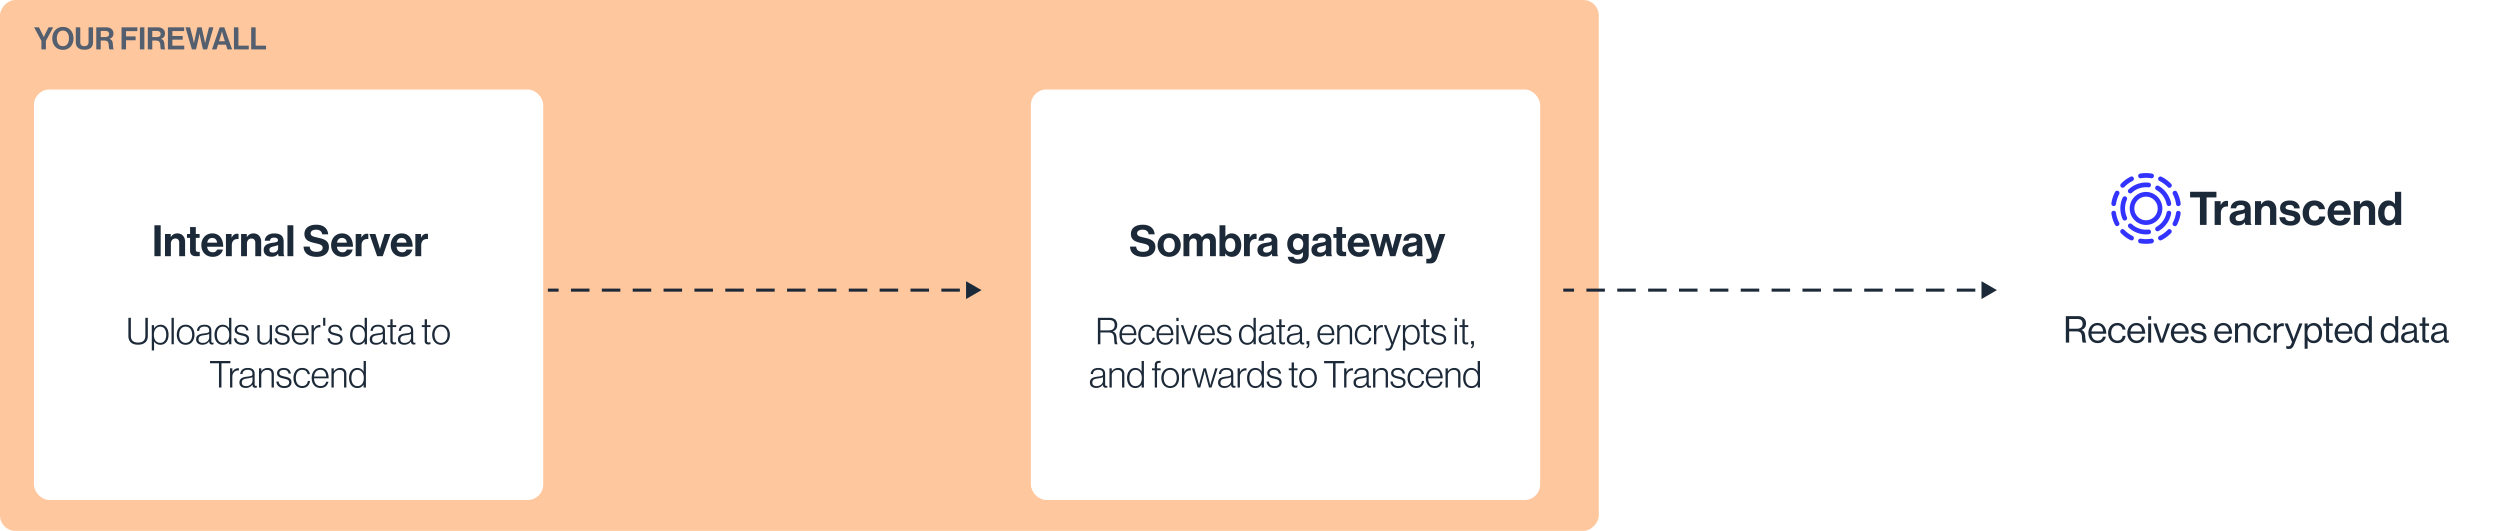 <svg width="810" height="172" fill="none" xmlns="http://www.w3.org/2000/svg"><path fill="#fff" d="M0 0h810v172H0z"/><rect width="518" height="172" rx="5" transform="matrix(-1 0 0 1 518 0)" fill="#FFC79E"/><path d="M13.42 16h1.45v-2.76l2.38-4.39h-1.52l-1.06 2.12c-.21.43-.48 1.02-.48 1.02h-.02s-.25-.59-.47-1.02l-1.08-2.12h-1.58l2.38 4.39V16Zm6.963.16c2.11 0 3.44-1.58 3.44-3.72s-1.33-3.73-3.44-3.73-3.45 1.59-3.45 3.73c0 2.14 1.34 3.72 3.45 3.72Zm.01-1.19c-1.31 0-1.98-1.11-1.98-2.53 0-1.43.67-2.54 1.98-2.54s1.95 1.11 1.95 2.54c0 1.42-.64 2.53-1.95 2.53Zm6.983 1.15c1.83 0 2.77-.89 2.77-2.42V8.85h-1.45v4.83c0 .74-.43 1.28-1.35 1.28-.97 0-1.34-.52-1.34-1.26V8.85h-1.45v4.85c0 1.55.97 2.42 2.82 2.42ZM31.19 16h1.45v-2.87h1.17c.9 0 1.34.44 1.4 1.22.06.77.08 1.57.26 1.65h1.39v-.07c-.25-.11-.21-.88-.31-1.89-.09-.87-.43-1.25-1.09-1.44v-.03c.92-.25 1.31-.89 1.31-1.73 0-1.19-.92-1.99-2.3-1.99h-3.28V16Zm1.45-5.98h1.58c.77 0 1.14.43 1.14 1.01 0 .57-.39.98-1.18.98h-1.54v-1.99ZM39.382 16h1.45v-2.96h3.11V11.8h-3.11v-1.72h3.67V8.85h-5.12V16Zm5.948 0h1.45V8.85h-1.45V16Zm2.558 0h1.45v-2.87h1.17c.9 0 1.34.44 1.4 1.22.06.77.08 1.57.26 1.65h1.39v-.07c-.25-.11-.21-.88-.31-1.89-.09-.87-.43-1.25-1.09-1.44v-.03c.92-.25 1.31-.89 1.31-1.73 0-1.19-.92-1.99-2.3-1.99h-3.28V16Zm1.45-5.98h1.58c.77 0 1.14.43 1.14 1.01 0 .57-.39.98-1.18.98h-1.54v-1.99ZM54.402 16h5.29v-1.21h-3.84v-1.93h3.34v-1.19h-3.34v-1.6h3.81V8.85h-5.26V16Zm7.771 0h1.34l.88-3.83c.12-.52.23-1.27.23-1.27h.02s.13.75.25 1.27l.87 3.83h1.35l2.04-7.15h-1.43l-.9 3.54c-.14.62-.35 1.57-.35 1.57h-.02s-.18-.9-.33-1.53l-.78-3.58h-1.4l-.78 3.59c-.15.63-.33 1.52-.33 1.52h-.02s-.17-.95-.31-1.56l-.93-3.55h-1.48l2.08 7.15Zm6.513 0h1.47l.47-1.52h2.58l.48 1.52h1.51l-2.52-7.15h-1.5L68.686 16Zm2.92-4.69c.12-.38.3-1.1.3-1.1h.02s.17.72.29 1.1l.64 2.06h-1.89l.64-2.06ZM75.798 16h4.81v-1.21h-3.36V8.85h-1.45V16Zm5.586 0h4.81v-1.21h-3.36V8.85h-1.45V16Z" fill="#535F6E"/><g filter="url(#a)"><rect x="657" y="27" width="148" height="132" rx="5" fill="#fff"/></g><path d="M669.331 111h1.08v-3.624h2.388c1.152 0 1.656.444 1.74 1.704.096 1.44.132 1.764.312 1.92h1.164v-.048c-.156-.108-.3-.456-.396-1.836-.084-1.272-.36-1.872-1.236-2.184v-.036c1.032-.336 1.488-1.08 1.488-2.124 0-1.404-1.02-2.352-2.532-2.352h-4.008V111Zm1.08-7.644h2.604c1.26 0 1.74.528 1.74 1.572 0 .972-.6 1.572-1.8 1.572h-2.544v-3.144Zm9.221 7.812c1.404 0 2.376-.756 2.664-2.088h-.948c-.216.84-.816 1.272-1.716 1.272-1.248 0-1.932-.96-2.004-2.22h4.8c0-2.052-.996-3.492-2.856-3.492-1.764 0-2.94 1.464-2.94 3.264 0 1.8 1.104 3.264 3 3.264Zm-.06-5.76c1.116 0 1.752.756 1.812 1.992h-3.732c.144-1.128.768-1.992 1.92-1.992Zm6.459 5.76c1.548 0 2.52-.864 2.652-2.352h-.96c-.084.96-.684 1.536-1.692 1.536-1.32 0-2.004-1.08-2.004-2.448 0-1.368.684-2.46 2.004-2.46.936 0 1.524.516 1.668 1.356h.984c-.216-1.32-1.188-2.16-2.652-2.16-1.848 0-3 1.464-3 3.264 0 1.8 1.152 3.264 3 3.264Zm6.222 0c1.404 0 2.376-.756 2.664-2.088h-.948c-.216.84-.816 1.272-1.716 1.272-1.248 0-1.932-.96-2.004-2.22h4.8c0-2.052-.996-3.492-2.856-3.492-1.764 0-2.94 1.464-2.94 3.264 0 1.8 1.104 3.264 3 3.264Zm-.06-5.76c1.116 0 1.752.756 1.812 1.992h-3.732c.144-1.128.768-1.992 1.92-1.992ZM696 111h.972v-6.204H696V111Zm0-7.38h.972v-1.2H696v1.2Zm3.833 7.38h1.08l2.232-6.204h-1.008l-1.308 3.936c-.18.54-.408 1.308-.408 1.308h-.024s-.228-.756-.408-1.308l-1.284-3.936h-1.044l2.172 6.204Zm6.53.168c1.404 0 2.376-.756 2.664-2.088h-.948c-.216.84-.816 1.272-1.716 1.272-1.248 0-1.932-.96-2.004-2.22h4.8c0-2.052-.996-3.492-2.856-3.492-1.764 0-2.94 1.464-2.94 3.264 0 1.8 1.104 3.264 3 3.264Zm-.06-5.76c1.116 0 1.752.756 1.812 1.992h-3.732c.144-1.128.768-1.992 1.92-1.992Zm6.158 5.772c1.428 0 2.448-.636 2.448-1.884 0-1.428-1.044-1.704-2.292-1.956-1.068-.216-1.668-.348-1.668-1.02 0-.492.36-.888 1.248-.888.924 0 1.368.36 1.464 1.176h.996c-.144-1.212-.9-1.944-2.436-1.944-1.44 0-2.232.672-2.232 1.704 0 1.356 1.092 1.608 2.316 1.86 1.14.24 1.62.42 1.62 1.116 0 .576-.42 1.02-1.44 1.02-.924 0-1.644-.3-1.776-1.38h-.996c.096 1.392 1.044 2.196 2.748 2.196Zm7.941-.012c1.404 0 2.376-.756 2.664-2.088h-.948c-.216.84-.816 1.272-1.716 1.272-1.248 0-1.932-.96-2.004-2.22h4.8c0-2.052-.996-3.492-2.856-3.492-1.764 0-2.94 1.464-2.94 3.264 0 1.8 1.104 3.264 3 3.264Zm-.06-5.76c1.116 0 1.752.756 1.812 1.992h-3.732c.144-1.128.768-1.992 1.92-1.992Zm4.778-.612h-.972V111h.972v-3.816c0-1.02.72-1.716 1.704-1.716.876 0 1.404.456 1.404 1.26V111h.972v-4.356c0-1.284-.792-1.992-2.088-1.992-.9 0-1.524.372-1.968.96h-.024v-.816Zm8.02 6.372c1.548 0 2.52-.864 2.652-2.352h-.96c-.084.96-.684 1.536-1.692 1.536-1.32 0-2.004-1.08-2.004-2.448 0-1.368.684-2.46 2.004-2.46.936 0 1.524.516 1.668 1.356h.984c-.216-1.32-1.188-2.16-2.652-2.16-1.848 0-3 1.464-3 3.264 0 1.8 1.152 3.264 3 3.264Zm4.543-6.372h-.972V111h.972v-3.444c0-1.164.84-1.884 1.8-1.884.192 0 .288.012.432.06h.036v-.936a.935.935 0 0 0-.396-.072c-.828 0-1.476.504-1.848 1.104h-.024v-1.032Zm3.933 8.256c.756 0 1.236-.264 1.74-1.548l2.652-6.708h-1.032l-1.416 3.864c-.192.516-.408 1.212-.408 1.212h-.024s-.228-.696-.42-1.212l-1.464-3.864h-1.056l2.424 6.024-.24.612c-.24.6-.516.756-.924.756-.324 0-.528-.06-.66-.132h-.048v.864c.264.108.504.132.876.132Zm5.079-.06h.972v-2.724h.024c.516.66 1.116.912 1.956.912 1.68 0 2.7-1.272 2.7-3.264 0-2.064-1.092-3.264-2.664-3.264-.9 0-1.524.384-1.992 1.02h-.024v-.876h-.972v8.196Zm2.88-2.628c-1.428 0-1.968-1.092-1.968-2.436 0-1.344.624-2.448 1.98-2.448 1.176 0 1.764 1.056 1.764 2.448 0 1.404-.588 2.436-1.776 2.436Zm3.169-4.776h.9v4.248c0 .876.576 1.2 1.368 1.2.288 0 .552-.036.78-.084v-.84h-.036a1.845 1.845 0 0 1-.516.084c-.396 0-.624-.144-.624-.576v-4.032h1.2v-.792h-1.2v-1.956h-.972v1.956h-.9v.792Zm6.67 5.58c1.404 0 2.376-.756 2.664-2.088h-.948c-.216.84-.816 1.272-1.716 1.272-1.248 0-1.932-.96-2.004-2.22h4.8c0-2.052-.996-3.492-2.856-3.492-1.764 0-2.94 1.464-2.94 3.264 0 1.8 1.104 3.264 3 3.264Zm-.06-5.76c1.116 0 1.752.756 1.812 1.992h-3.732c.144-1.128.768-1.992 1.92-1.992Zm6.206 5.772c.876 0 1.452-.336 1.92-.936h.024V111h.972v-8.58h-.972v3.252h-.024a2.295 2.295 0 0 0-1.944-1.02c-1.536 0-2.724 1.2-2.724 3.264 0 1.992 1.056 3.264 2.748 3.264Zm.036-.816c-1.188 0-1.788-1.032-1.788-2.436 0-1.392.6-2.448 1.776-2.448 1.284 0 1.98 1.008 1.98 2.448 0 1.404-.588 2.436-1.968 2.436Zm8.507.816c.876 0 1.452-.336 1.92-.936h.024V111h.972v-8.58h-.972v3.252h-.024a2.295 2.295 0 0 0-1.944-1.02c-1.536 0-2.724 1.2-2.724 3.264 0 1.992 1.056 3.264 2.748 3.264Zm.036-.816c-1.188 0-1.788-1.032-1.788-2.436 0-1.392.6-2.448 1.776-2.448 1.284 0 1.98 1.008 1.98 2.448 0 1.404-.588 2.436-1.968 2.436Zm9.069.696c.252 0 .408-.048.528-.096v-.708h-.036c-.54.12-.66-.156-.66-.66v-2.952c0-1.476-.972-1.968-2.292-1.968-1.644 0-2.436.9-2.472 2.1h.936c.036-.936.54-1.368 1.548-1.368.888 0 1.392.396 1.392 1.092 0 .672-.612.756-1.488.888-1.548.24-2.7.54-2.7 2.004 0 1.176.924 1.728 2.1 1.728 1.056 0 1.692-.504 2.064-.984h.012c.096.636.432.924 1.068.924Zm-2.928-.684c-.636 0-1.284-.18-1.284-1.008 0-.912.78-1.08 1.752-1.26.528-.096 1.092-.252 1.416-.456v1.056c0 .72-.588 1.668-1.884 1.668Zm3.66-4.788h.9v4.248c0 .876.576 1.2 1.368 1.2.288 0 .552-.036.78-.084v-.84h-.036a1.845 1.845 0 0 1-.516.084c-.396 0-.624-.144-.624-.576v-4.032h1.2v-.792h-1.2v-1.956h-.972v1.956h-.9v.792Zm8.947 5.472c.252 0 .408-.048.528-.096v-.708h-.036c-.54.12-.66-.156-.66-.66v-2.952c0-1.476-.972-1.968-2.292-1.968-1.644 0-2.436.9-2.472 2.1h.936c.036-.936.54-1.368 1.548-1.368.888 0 1.392.396 1.392 1.092 0 .672-.612.756-1.488.888-1.548.24-2.7.54-2.7 2.004 0 1.176.924 1.728 2.1 1.728 1.056 0 1.692-.504 2.064-.984h.012c.096.636.432.924 1.068.924Zm-2.928-.684c-.636 0-1.284-.18-1.284-1.008 0-.912.78-1.08 1.752-1.26.528-.096 1.092-.252 1.416-.456v1.056c0 .72-.588 1.668-1.884 1.668Z" fill="#1C2938"/><path d="M685.624 69.207c-.016-.09-.024-.171-.04-.26a.76.76 0 0 0-.852-.65.765.765 0 0 0-.643.861l.048.3a11.599 11.599 0 0 0 1.133 3.398.75.75 0 0 0 1.021.317.76.76 0 0 0 .314-1.032 9.86 9.86 0 0 1-.981-2.934Zm2.114-8.371a.772.772 0 0 0 .539-.228 9.951 9.951 0 0 1 2.693-1.983.765.765 0 0 0 .346-1.024.75.75 0 0 0-1.013-.35 11.463 11.463 0 0 0-3.111 2.284.77.77 0 0 0 .546 1.3Zm5.901-3.081.041-.008a9.594 9.594 0 0 1 3.304.008.68.68 0 0 0 .128.009.76.76 0 0 0 .748-.634.764.764 0 0 0-.619-.886 11.463 11.463 0 0 0-3.835-.008l-.024.008a.764.764 0 0 0-.603.87c.064.422.45.707.86.642Zm-7.332 4.121a.751.751 0 0 0-1.021.317 11.367 11.367 0 0 0-1.197 3.698.766.766 0 0 0 .635.87c.04.008.072.008.112.008.37 0 .692-.277.748-.65a10.022 10.022 0 0 1 1.037-3.203.768.768 0 0 0-.314-1.04Zm18.692 3.999c.016.08.024.17.04.251a.762.762 0 0 0 .748.659c.032 0 .072 0 .112-.008.41-.057.7-.447.643-.862l-.048-.292a11.504 11.504 0 0 0-1.141-3.406.745.745 0 0 0-1.021-.317.76.76 0 0 0-.314 1.032c.466.91.804 1.902.981 2.943Zm-2.653 8.59a9.95 9.95 0 0 1-2.693 1.983.765.765 0 0 0-.346 1.024.753.753 0 0 0 .675.423.684.684 0 0 0 .33-.082 11.34 11.34 0 0 0 3.111-2.291.775.775 0 0 0-.016-1.081.751.751 0 0 0-1.061.024Zm-2.018-17.197a.75.75 0 0 0-1.013.35.766.766 0 0 0 .345 1.023 9.992 9.992 0 0 1 2.702 1.983.735.735 0 0 0 .538.228.76.76 0 0 0 .531-.22.775.775 0 0 0 .016-1.08 11.656 11.656 0 0 0-3.119-2.284Zm-3.368 20.066a9.788 9.788 0 0 1-3.337-.008.764.764 0 0 0-.265 1.504c.635.113 1.286.17 1.937.17.636 0 1.279-.057 1.906-.162l.032-.009c.41-.073.675-.463.611-.885a.766.766 0 0 0-.884-.61Zm-6.006-.894a9.83 9.83 0 0 1-2.693-1.983.753.753 0 0 0-1.069-.016.773.773 0 0 0-.016 1.08c.9.935 1.945 1.707 3.111 2.292a.744.744 0 0 0 1.013-.341.772.772 0 0 0-.346-1.032Zm14.937-8.12a.76.76 0 0 0-.86.643 9.852 9.852 0 0 1-1.037 3.202.767.767 0 0 0 .313 1.032.749.749 0 0 0 1.021-.317 11.79 11.79 0 0 0 1.198-3.698.754.754 0 0 0-.635-.861Zm-15.178-5.85a6.687 6.687 0 0 1 3.826-1.764 6.86 6.86 0 0 1 1.528 0 .754.754 0 0 0 .836-.675.759.759 0 0 0-.667-.845 8.205 8.205 0 0 0-6.544 2.162.773.773 0 0 0-.048 1.08.756.756 0 0 0 1.069.041Zm4.59 13.474c.314 0 .628-.016.941-.057h.016a.751.751 0 0 0 .659-.845.753.753 0 0 0-.836-.666h-.008a6.23 6.23 0 0 1-.772.04 6.705 6.705 0 0 1-4.582-1.812.754.754 0 0 0-1.069.049.774.774 0 0 0 .048 1.08 8.2 8.2 0 0 0 5.603 2.211Zm3.353-14.385a6.88 6.88 0 0 1 3.32 4.6.75.75 0 0 0 .892.593.756.756 0 0 0 .587-.902 8.423 8.423 0 0 0-4.052-5.624.747.747 0 0 0-1.029.285.773.773 0 0 0 .282 1.048Zm-9.913 2.121a.755.755 0 0 0-1.005.374 8.346 8.346 0 0 0-.691 4.421 8.3 8.3 0 0 0 .691 2.536.754.754 0 0 0 .692.447.733.733 0 0 0 .313-.073.778.778 0 0 0 .378-1.016 6.938 6.938 0 0 1-.571-2.073c-.032-.26-.04-.52-.04-.78 0-.983.209-1.942.611-2.836a.76.76 0 0 0-.378-1Zm14.712 5.527a.769.769 0 0 0-.587-.902.76.76 0 0 0-.892.593 6.889 6.889 0 0 1-3.312 4.616.766.766 0 0 0-.282 1.04.754.754 0 0 0 1.029.285 8.345 8.345 0 0 0 4.044-5.632Z" fill="#33F"/><path fill-rule="evenodd" clip-rule="evenodd" d="M699.138 63.85a5.356 5.356 0 0 1 1.463 3.813 5.374 5.374 0 0 1-1.624 3.738 5.223 5.223 0 0 1-3.649 1.48h-.129c-2.918-.066-5.234-2.52-5.169-5.47a5.337 5.337 0 0 1 1.64-3.739 5.228 5.228 0 0 1 7.468.179Zm-7.605 3.601c-.048 2.105 1.608 3.86 3.69 3.91 2.082.048 3.819-1.626 3.867-3.731a3.808 3.808 0 0 0-1.045-2.723 3.75 3.75 0 0 0-2.645-1.186 3.718 3.718 0 0 0-2.693 1.056 3.825 3.825 0 0 0-1.174 2.674Z" fill="#33F"/><path d="M709.584 62.133h8.537v1.832h-3.192v8.903h-2.148v-8.903h-3.197v-1.832Z" fill="#1C2938"/><path d="M719.486 66.398h.045c.459-.877.98-1.32 1.87-1.32.16-.01.322.01.475.059v1.786h-.045c-1.32-.135-2.271.57-2.271 2.193v3.752h-2.019v-7.701h1.945v1.231Zm7.823 5.614h-.031c-.387.586-.935 1.037-2.241 1.037-1.561 0-2.658-.826-2.658-2.358 0-1.696 1.366-2.237 3.059-2.477 1.261-.175 1.84-.284 1.84-.877 0-.556-.43-.916-1.277-.916-.95 0-1.41.351-1.469 1.08h-1.795c.059-1.35 1.054-2.536 3.28-2.536 2.286 0 3.208 1.035 3.208 2.837v3.928c0 .584.088.93.267 1.065v.075h-1.945c-.12-.152-.194-.512-.238-.858Zm.014-1.861v-1.156c-.355.21-.905.33-1.41.45-1.053.241-1.573.481-1.573 1.203 0 .72.475.975 1.188.975 1.157 0 1.795-.721 1.795-1.472Zm5.267-3.933h.043c.52-.827 1.214-1.262 2.255-1.262 1.574 0 2.628 1.202 2.628 2.883v5.03h-2.017v-4.737c0-.825-.476-1.404-1.322-1.404-.89 0-1.544.721-1.544 1.772v4.368h-2.019v-7.701h1.976v1.05Zm5.939 4.158h1.872c.134.885.756 1.277 1.662 1.277.905 0 1.388-.351 1.388-.886 0-.735-.965-.81-2.004-1.021-1.365-.27-2.701-.646-2.701-2.327 0-1.68 1.365-2.456 3.102-2.456 2.005 0 3.122 1.007 3.266 2.553h-1.819c-.089-.827-.608-1.127-1.47-1.127-.786 0-1.306.3-1.306.857 0 .661 1.01.72 2.094.945 1.277.27 2.687.632 2.687 2.432 0 1.547-1.306 2.477-3.208 2.477-2.211-.007-3.443-1.088-3.563-2.724Zm7.526-1.351c0-2.297 1.485-4.069 3.8-4.069 1.975 0 3.192 1.156 3.459 2.823h-1.975a1.41 1.41 0 0 0-.476-.855 1.377 1.377 0 0 0-.912-.331c-1.214 0-1.841.946-1.841 2.432 0 1.456.58 2.433 1.811 2.433.817 0 1.388-.437 1.529-1.307h1.944c-.133 1.637-1.388 2.942-3.428 2.942-2.413 0-3.911-1.77-3.911-4.068Zm8.085-.015c0-2.28 1.528-4.054 3.756-4.054 2.449 0 3.756 1.891 3.756 4.64h-5.524c.149 1.186.803 1.922 1.945 1.922.787 0 1.247-.362 1.471-.946h1.988c-.281 1.365-1.483 2.521-3.444 2.521-2.524 0-3.948-1.786-3.948-4.082Zm2.019-.826h3.385c-.061-.975-.694-1.65-1.619-1.65-1.068 0-1.589.645-1.766 1.65Zm8.457-1.966h.044c.52-.827 1.214-1.262 2.255-1.262 1.573 0 2.628 1.202 2.628 2.883v5.03h-2.019v-4.737c0-.825-.475-1.404-1.322-1.404-.89 0-1.544.721-1.544 1.772v4.368h-2.017v-7.701h1.975v1.05Zm5.898 2.807c0-2.402 1.352-4.069 3.251-4.069a2.39 2.39 0 0 1 1.229.278c.378.2.697.499.924.864h.045v-3.965h2.019v10.735h-1.944v-1.005h-.032c-.444.735-1.202 1.228-2.27 1.228-1.916.002-3.222-1.573-3.222-4.066Zm5.492.045c0-1.472-.473-2.456-1.766-2.456-1.113 0-1.677.99-1.677 2.416 0 1.488.579 2.358 1.618 2.358 1.203-.009 1.825-.907 1.825-2.318Z" fill="#1C2938"/><g filter="url(#b)"><rect x="334" y="27" width="165" height="133" rx="5" fill="#fff"/></g><path d="M370.456 83.224c2.254 0 3.892-1.134 3.892-3.164 0-2.156-1.68-2.646-3.738-3.094-1.484-.322-2.184-.56-2.184-1.372 0-.714.714-1.176 1.806-1.176 1.036 0 1.82.504 1.932 1.512h1.946c-.154-2.016-1.61-3.122-3.864-3.122-2.226 0-3.836 1.022-3.836 2.996 0 2.086 1.638 2.562 3.43 2.968 1.526.35 2.478.546 2.478 1.526 0 .924-.91 1.288-1.946 1.288-1.428 0-2.114-.476-2.254-1.68h-1.988c.07 2.114 1.61 3.318 4.326 3.318Zm8.353-.014c2.226 0 3.752-1.652 3.752-3.794 0-2.142-1.526-3.794-3.752-3.794s-3.752 1.652-3.752 3.794c0 2.142 1.526 3.794 3.752 3.794Zm0-1.456c-1.176 0-1.82-.938-1.82-2.338 0-1.4.644-2.352 1.82-2.352 1.162 0 1.82.952 1.82 2.352s-.658 2.338-1.82 2.338ZM383.446 83h1.904v-4.172c0-.952.518-1.568 1.288-1.568.7 0 1.106.42 1.106 1.232V83h1.904v-4.172c0-.952.49-1.568 1.288-1.568.7 0 1.106.42 1.106 1.232V83h1.904v-4.83c0-1.568-.854-2.548-2.366-2.548-.91 0-1.666.476-2.156 1.26h-.028a2.143 2.143 0 0 0-1.988-1.26c-.994 0-1.694.504-2.086 1.162h-.042v-.966h-1.834V83Zm15.68.21c1.806 0 3.038-1.47 3.038-3.794 0-2.24-1.288-3.794-3.094-3.794-.994 0-1.61.462-2.002 1.064h-.042V72.99h-1.904V83h1.834v-.896h.028c.42.672 1.134 1.106 2.142 1.106Zm-.42-1.596c-1.064 0-1.722-.84-1.722-2.156 0-1.33.448-2.296 1.652-2.296 1.064 0 1.596.924 1.596 2.254 0 1.386-.546 2.198-1.526 2.198Zm6.179-5.796h-1.834V83h1.904v-3.5c0-1.512.896-2.17 2.142-2.044h.042V75.79c-.112-.042-.238-.056-.448-.056-.84 0-1.33.42-1.764 1.232h-.042v-1.148ZM412.277 83h1.834v-.07c-.168-.126-.252-.448-.252-.994v-3.654c0-1.68-.868-2.646-3.024-2.646-2.1 0-3.038 1.106-3.094 2.366h1.694c.056-.686.49-1.008 1.386-1.008.798 0 1.204.336 1.204.854 0 .546-.546.644-1.736.812-1.596.224-2.884.728-2.884 2.31 0 1.428 1.036 2.198 2.506 2.198 1.232 0 1.75-.42 2.114-.966h.028c.042.322.112.658.224.798Zm-1.904-1.162c-.672 0-1.12-.238-1.12-.91s.49-.896 1.484-1.12c.476-.112.994-.224 1.33-.42v1.078c0 .7-.602 1.372-1.694 1.372Zm10.212 3.612c1.064 0 1.988-.252 2.59-.812.532-.49.854-1.176.854-2.184v-6.636h-1.834v.756h-.028c-.434-.602-1.092-.952-1.988-.952-1.82 0-3.108 1.372-3.108 3.514 0 2.17 1.568 3.43 3.164 3.43.91 0 1.456-.364 1.876-.84h.042v.784c0 .98-.518 1.498-1.596 1.498-.882 0-1.288-.35-1.442-.798h-1.89c.196 1.4 1.4 2.24 3.36 2.24Zm-.028-4.41c-.98 0-1.624-.714-1.624-1.932 0-1.204.644-1.96 1.61-1.96 1.148 0 1.708.896 1.708 1.946 0 1.064-.49 1.946-1.694 1.946Zm9.22 1.96h1.834v-.07c-.168-.126-.252-.448-.252-.994v-3.654c0-1.68-.868-2.646-3.024-2.646-2.1 0-3.038 1.106-3.094 2.366h1.694c.056-.686.49-1.008 1.386-1.008.798 0 1.204.336 1.204.854 0 .546-.546.644-1.736.812-1.596.224-2.884.728-2.884 2.31 0 1.428 1.036 2.198 2.506 2.198 1.232 0 1.75-.42 2.114-.966h.028c.042.322.112.658.224.798Zm-1.904-1.162c-.672 0-1.12-.238-1.12-.91s.49-.896 1.484-1.12c.476-.112.994-.224 1.33-.42v1.078c0 .7-.602 1.372-1.694 1.372Zm4.139-4.76h.994v4.214c0 1.358 1.022 1.722 1.946 1.722.756 0 1.19-.028 1.19-.028v-1.4s-.322.014-.56.014c-.42 0-.714-.182-.714-.714v-3.808h1.232v-1.26h-1.232v-2.24h-1.862v2.24h-.994v1.26Zm8.374 6.132c1.848 0 2.982-1.078 3.248-2.352h-1.876c-.21.546-.644.882-1.386.882-1.078 0-1.694-.686-1.834-1.792h5.208c0-2.562-1.232-4.326-3.542-4.326-2.1 0-3.542 1.652-3.542 3.78 0 2.142 1.344 3.808 3.724 3.808Zm-.154-6.118c.868 0 1.47.63 1.526 1.54h-3.192c.168-.938.658-1.54 1.666-1.54ZM446.031 83h1.722l.98-3.528.336-1.246h.028s.168.672.322 1.246l.952 3.528h1.736l2.142-7.182h-1.848l-.91 3.332c-.154.588-.322 1.344-.322 1.344h-.028s-.182-.756-.336-1.358l-.938-3.318h-1.624l-.896 3.318a28.678 28.678 0 0 0-.308 1.358h-.028s-.168-.756-.322-1.344l-.868-3.332h-1.89l2.1 7.182Zm13.208 0h1.834v-.07c-.168-.126-.252-.448-.252-.994v-3.654c0-1.68-.868-2.646-3.024-2.646-2.1 0-3.038 1.106-3.094 2.366h1.694c.056-.686.49-1.008 1.386-1.008.798 0 1.204.336 1.204.854 0 .546-.546.644-1.736.812-1.596.224-2.884.728-2.884 2.31 0 1.428 1.036 2.198 2.506 2.198 1.232 0 1.75-.42 2.114-.966h.028c.042.322.112.658.224.798Zm-1.904-1.162c-.672 0-1.12-.238-1.12-.91s.49-.896 1.484-1.12c.476-.112.994-.224 1.33-.42v1.078c0 .7-.602 1.372-1.694 1.372Zm4.783 3.514h1.12c1.456 0 1.988-.574 2.534-2.17l2.506-7.364h-1.918l-1.008 3.234c-.224.658-.42 1.568-.42 1.568h-.028s-.238-.91-.462-1.568l-1.064-3.234h-2.002l1.932 5.11c.406 1.092.546 1.554.546 1.946 0 .588-.308.98-1.064.98h-.672v1.498Zm-106.403 26.201h.804v-3.828h2.616c1.248 0 1.764.42 1.836 1.908.072 1.464.12 1.788.312 1.92h.864v-.048c-.156-.108-.312-.456-.372-1.836-.06-1.332-.348-1.98-1.236-2.28v-.036c.984-.312 1.44-1.008 1.44-2.064 0-1.428-.888-2.316-2.436-2.316h-3.828v8.58Zm.804-4.512v-3.36h2.856c1.296 0 1.776.612 1.776 1.68s-.636 1.68-1.884 1.68h-2.748Zm9.074 4.668c1.392 0 2.268-.804 2.532-2.028h-.72c-.24.84-.78 1.392-1.812 1.392-1.416 0-2.088-1.092-2.124-2.484h4.728c.012-1.74-.672-3.384-2.664-3.384-1.716 0-2.832 1.392-2.832 3.252 0 1.86 1.032 3.252 2.892 3.252Zm-2.112-3.708c.132-1.236.792-2.184 2.052-2.184 1.272 0 1.848.96 1.884 2.184h-3.936Zm8.133 3.708c1.476 0 2.4-.888 2.544-2.292h-.708c-.12.996-.78 1.656-1.836 1.656-1.404 0-2.052-1.176-2.052-2.616 0-1.44.636-2.628 2.064-2.628.96 0 1.572.468 1.752 1.392h.744c-.204-1.272-1.128-2.016-2.496-2.016-1.8 0-2.832 1.404-2.832 3.252 0 1.848 1.008 3.252 2.82 3.252Zm5.967 0c1.392 0 2.268-.804 2.532-2.028h-.72c-.24.84-.78 1.392-1.812 1.392-1.416 0-2.088-1.092-2.124-2.484h4.728c.012-1.74-.672-3.384-2.664-3.384-1.716 0-2.832 1.392-2.832 3.252 0 1.86 1.032 3.252 2.892 3.252Zm-2.112-3.708c.132-1.236.792-2.184 2.052-2.184 1.272 0 1.848.96 1.884 2.184h-3.936Zm5.662 3.552h.744v-6.204h-.744v6.204Zm0-7.524h.744v-1.056h-.744v1.056Zm3.647 7.524h.876l2.244-6.204h-.756l-1.392 3.936c-.204.6-.516 1.572-.516 1.572h-.024s-.3-.972-.504-1.572l-1.332-3.936h-.792l2.196 6.204Zm6.221.156c1.392 0 2.268-.804 2.532-2.028h-.72c-.24.84-.78 1.392-1.812 1.392-1.416 0-2.088-1.092-2.124-2.484h4.728c.012-1.74-.672-3.384-2.664-3.384-1.716 0-2.832 1.392-2.832 3.252 0 1.86 1.032 3.252 2.892 3.252Zm-2.112-3.708c.132-1.236.792-2.184 2.052-2.184 1.272 0 1.848.96 1.884 2.184h-3.936Zm7.81 3.72c1.44 0 2.328-.744 2.328-1.848 0-1.284-.9-1.596-2.148-1.86-1.188-.276-1.776-.444-1.776-1.152 0-.576.456-1.032 1.416-1.032.924 0 1.476.42 1.56 1.224h.744c-.144-1.092-.828-1.836-2.304-1.836-1.272 0-2.16.648-2.16 1.68 0 1.2 1.008 1.5 2.268 1.788 1.272.288 1.656.516 1.656 1.2 0 .72-.54 1.2-1.572 1.2-.996 0-1.716-.42-1.824-1.464h-.756c.072 1.2.912 2.1 2.568 2.1Zm7.398 0c.936 0 1.56-.384 2.016-1.092h.024v.924h.744v-8.58h-.744v3.408h-.024c-.396-.72-1.092-1.164-2.04-1.164-1.476 0-2.652 1.188-2.652 3.252 0 1.908 1.008 3.252 2.676 3.252Zm.024-.624c-1.308 0-1.932-1.164-1.932-2.616 0-1.548.708-2.64 1.932-2.64 1.344 0 2.076 1.116 2.076 2.64 0 1.548-.72 2.616-2.076 2.616Zm5.691.6c1.188 0 1.824-.576 2.172-1.068h.036v.132c.036.6.372.876.912.876.24 0 .396-.048.504-.096v-.54h-.036c-.108.024-.192.048-.276.048-.264-.012-.408-.168-.408-.54v-3.372c0-1.356-.84-1.92-2.196-1.92-1.596 0-2.388.78-2.472 1.98h.732c.06-.924.636-1.38 1.74-1.38.96 0 1.488.408 1.488 1.248v.12c0 .624-.444.696-1.668.84-1.404.168-2.556.468-2.556 1.944 0 1.152.876 1.728 2.028 1.728Zm.132-.6c-.732 0-1.38-.264-1.38-1.128 0-1.068.804-1.224 1.848-1.368.6-.084 1.212-.192 1.608-.408v1.116c0 .852-.72 1.788-2.076 1.788Zm5.705.504c.264 0 .48-.036.684-.108v-.636h-.036a1.433 1.433 0 0 1-.492.096c-.396 0-.6-.144-.6-.588v-4.404h1.152v-.612h-1.152v-1.908h-.744v1.908h-.936v.612h.936v4.524c0 .792.48 1.116 1.188 1.116Zm3.304.096c1.188 0 1.824-.576 2.172-1.068h.036v.132c.036.6.372.876.912.876.24 0 .396-.048.504-.096v-.54h-.036c-.108.024-.192.048-.276.048-.264-.012-.408-.168-.408-.54v-3.372c0-1.356-.84-1.92-2.196-1.92-1.596 0-2.388.78-2.472 1.98h.732c.06-.924.636-1.38 1.74-1.38.96 0 1.488.408 1.488 1.248v.12c0 .624-.444.696-1.668.84-1.404.168-2.556.468-2.556 1.944 0 1.152.876 1.728 2.028 1.728Zm.132-.6c-.732 0-1.38-.264-1.38-1.128 0-1.068.804-1.224 1.848-1.368.6-.084 1.212-.192 1.608-.408v1.116c0 .852-.72 1.788-2.076 1.788Zm4.232 1.752c.552-.108.912-.468.912-1.26v-1.08h-.912v1.044h.408v.048c0 .552-.18.732-.408.816v.432Zm6.414-1.14c1.392 0 2.268-.804 2.532-2.028h-.72c-.24.84-.78 1.392-1.812 1.392-1.416 0-2.088-1.092-2.124-2.484h4.728c.012-1.74-.672-3.384-2.664-3.384-1.716 0-2.832 1.392-2.832 3.252 0 1.86 1.032 3.252 2.892 3.252Zm-2.112-3.708c.132-1.236.792-2.184 2.052-2.184 1.272 0 1.848.96 1.884 2.184h-3.936Zm5.638 3.552h.744v-3.936c0-1.02.864-1.764 1.92-1.764.876 0 1.416.432 1.416 1.368v4.332h.744v-4.404c0-1.248-.828-1.932-1.98-1.932-.984 0-1.656.456-2.076 1.08h-.024v-.948h-.744v6.204Zm8.519.156c1.476 0 2.4-.888 2.544-2.292h-.708c-.12.996-.78 1.656-1.836 1.656-1.404 0-2.052-1.176-2.052-2.616 0-1.44.636-2.628 2.064-2.628.96 0 1.572.468 1.752 1.392h.744c-.204-1.272-1.128-2.016-2.496-2.016-1.8 0-2.832 1.404-2.832 3.252 0 1.848 1.008 3.252 2.82 3.252Zm3.399-.156h.744v-3.528c0-.732.324-1.308.804-1.668a1.798 1.798 0 0 1 1.32-.3v-.732a.783.783 0 0 0-.204-.024c-.864 0-1.512.48-1.896 1.2h-.024v-1.152h-.744v6.204Zm4.398 2.052c.804 0 1.296-.288 1.716-1.404l2.556-6.852h-.768l-1.428 4.008a51.892 51.892 0 0 0-.468 1.416h-.024s-.276-.84-.492-1.416l-1.488-4.008h-.792l2.388 6.192-.204.552c-.228.636-.564.84-1.032.84-.288 0-.456-.048-.564-.084h-.036v.66c.192.06.36.096.636.096Zm4.977-.06h.744v-2.892h.024c.468.684 1.104 1.056 2.052 1.056 1.632 0 2.616-1.344 2.616-3.252 0-2.064-1.08-3.24-2.568-3.24-.984 0-1.668.468-2.1 1.2h-.024v-1.068h-.744v8.196Zm2.784-2.46c-1.416 0-2.1-1.08-2.1-2.604 0-1.476.72-2.64 2.088-2.64 1.236 0 1.908 1.08 1.908 2.628 0 1.44-.624 2.616-1.896 2.616Zm5.107.516c.264 0 .48-.036.684-.108v-.636h-.036a1.433 1.433 0 0 1-.492.096c-.396 0-.6-.144-.6-.588v-4.404h1.152v-.612h-1.152v-1.908h-.744v1.908h-.936v.612h.936v4.524c0 .792.48 1.116 1.188 1.116Zm3.797.12c1.44 0 2.328-.744 2.328-1.848 0-1.284-.9-1.596-2.148-1.86-1.188-.276-1.776-.444-1.776-1.152 0-.576.456-1.032 1.416-1.032.924 0 1.476.42 1.56 1.224h.744c-.144-1.092-.828-1.836-2.304-1.836-1.272 0-2.16.648-2.16 1.68 0 1.2 1.008 1.5 2.268 1.788 1.272.288 1.656.516 1.656 1.2 0 .72-.54 1.2-1.572 1.2-.996 0-1.716-.42-1.824-1.464h-.756c.072 1.2.912 2.1 2.568 2.1Zm5.07-.168h.744v-6.204h-.744v6.204Zm0-7.524h.744v-1.056h-.744v1.056Zm3.708 7.572c.264 0 .48-.036.684-.108v-.636h-.036a1.433 1.433 0 0 1-.492.096c-.396 0-.6-.144-.6-.588v-4.404h1.152v-.612h-1.152v-1.908h-.744v1.908h-.936v.612h.936v4.524c0 .792.48 1.116 1.188 1.116Zm1.621 1.248c.552-.108.912-.468.912-1.26v-1.08h-.912v1.044h.408v.048c0 .552-.18.732-.408.816v.432ZM355.16 125.697c1.188 0 1.824-.576 2.172-1.068h.036v.132c.036.6.372.876.912.876.24 0 .396-.048.504-.096v-.54h-.036c-.108.024-.192.048-.276.048-.264-.012-.408-.168-.408-.54v-3.372c0-1.356-.84-1.92-2.196-1.92-1.596 0-2.388.78-2.472 1.98h.732c.06-.924.636-1.38 1.74-1.38.96 0 1.488.408 1.488 1.248v.12c0 .624-.444.696-1.668.84-1.404.168-2.556.468-2.556 1.944 0 1.152.876 1.728 2.028 1.728Zm.132-.6c-.732 0-1.38-.264-1.38-1.128 0-1.068.804-1.224 1.848-1.368.6-.084 1.212-.192 1.608-.408v1.116c0 .852-.72 1.788-2.076 1.788Zm4.176.456h.744v-3.936c0-1.02.864-1.764 1.92-1.764.876 0 1.416.432 1.416 1.368v4.332h.744v-4.404c0-1.248-.828-1.932-1.98-1.932-.984 0-1.656.456-2.076 1.08h-.024v-.948h-.744v6.204Zm8.375.168c.936 0 1.56-.384 2.016-1.092h.024v.924h.744v-8.58h-.744v3.408h-.024c-.396-.72-1.092-1.164-2.04-1.164-1.476 0-2.652 1.188-2.652 3.252 0 1.908 1.008 3.252 2.676 3.252Zm.024-.624c-1.308 0-1.932-1.164-1.932-2.616 0-1.548.708-2.64 1.932-2.64 1.344 0 2.076 1.116 2.076 2.64 0 1.548-.72 2.616-2.076 2.616Zm6.284.456h.732v-5.592h1.152v-.612h-1.152v-1.08c0-.468.192-.708.816-.708h.324v-.636c-.048 0-.336-.012-.42-.012-.948 0-1.452.408-1.452 1.332v1.104h-.9v.612h.9v5.592Zm5.006-.468c-1.392 0-2.112-1.176-2.112-2.628 0-1.452.72-2.628 2.112-2.628 1.38 0 2.1 1.176 2.1 2.628 0 1.452-.72 2.628-2.1 2.628Zm0 .624c1.788 0 2.856-1.404 2.856-3.252 0-1.848-1.068-3.252-2.856-3.252-1.788 0-2.88 1.404-2.88 3.252 0 1.848 1.092 3.252 2.88 3.252Zm3.795-.156h.744v-3.528c0-.732.324-1.308.804-1.668a1.798 1.798 0 0 1 1.32-.3v-.732a.783.783 0 0 0-.204-.024c-.864 0-1.512.48-1.896 1.2h-.024v-1.152h-.744v6.204Zm5.094 0h.84l1.092-3.96c.156-.588.324-1.404.324-1.404h.024s.168.816.324 1.404l1.068 3.96h.816l1.956-6.204h-.756l-1.152 3.84c-.18.6-.432 1.62-.432 1.62h-.024s-.228-.996-.372-1.56l-1.02-3.9h-.804l-1.056 3.9c-.156.564-.396 1.56-.396 1.56h-.024s-.228-1.008-.396-1.62l-1.08-3.84h-.78l1.848 6.204Zm8.633.144c1.188 0 1.824-.576 2.172-1.068h.036v.132c.036.6.372.876.912.876.24 0 .396-.048.504-.096v-.54h-.036c-.108.024-.192.048-.276.048-.264-.012-.408-.168-.408-.54v-3.372c0-1.356-.84-1.92-2.196-1.92-1.596 0-2.388.78-2.472 1.98h.732c.06-.924.636-1.38 1.74-1.38.96 0 1.488.408 1.488 1.248v.12c0 .624-.444.696-1.668.84-1.404.168-2.556.468-2.556 1.944 0 1.152.876 1.728 2.028 1.728Zm.132-.6c-.732 0-1.38-.264-1.38-1.128 0-1.068.804-1.224 1.848-1.368.6-.084 1.212-.192 1.608-.408v1.116c0 .852-.72 1.788-2.076 1.788Zm4.176.456h.744v-3.528c0-.732.324-1.308.804-1.668a1.798 1.798 0 0 1 1.32-.3v-.732a.783.783 0 0 0-.204-.024c-.864 0-1.512.48-1.896 1.2h-.024v-1.152h-.744v6.204Zm5.739.168c.936 0 1.56-.384 2.016-1.092h.024v.924h.744v-8.58h-.744v3.408h-.024c-.396-.72-1.092-1.164-2.04-1.164-1.476 0-2.652 1.188-2.652 3.252 0 1.908 1.008 3.252 2.676 3.252Zm.024-.624c-1.308 0-1.932-1.164-1.932-2.616 0-1.548.708-2.64 1.932-2.64 1.344 0 2.076 1.116 2.076 2.64 0 1.548-.72 2.616-2.076 2.616Zm6.183.624c1.44 0 2.328-.744 2.328-1.848 0-1.284-.9-1.596-2.148-1.86-1.188-.276-1.776-.444-1.776-1.152 0-.576.456-1.032 1.416-1.032.924 0 1.476.42 1.56 1.224h.744c-.144-1.092-.828-1.836-2.304-1.836-1.272 0-2.16.648-2.16 1.68 0 1.2 1.008 1.5 2.268 1.788 1.272.288 1.656.516 1.656 1.2 0 .72-.54 1.2-1.572 1.2-.996 0-1.716-.42-1.824-1.464h-.756c.072 1.2.912 2.1 2.568 2.1Zm6.751-.12c.264 0 .48-.036.684-.108v-.636h-.036a1.433 1.433 0 0 1-.492.096c-.396 0-.6-.144-.6-.588v-4.404h1.152v-.612h-1.152v-1.908h-.744v1.908h-.936v.612h.936v4.524c0 .792.48 1.116 1.188 1.116Zm4.121-.516c-1.392 0-2.112-1.176-2.112-2.628 0-1.452.72-2.628 2.112-2.628 1.38 0 2.1 1.176 2.1 2.628 0 1.452-.72 2.628-2.1 2.628Zm0 .624c1.788 0 2.856-1.404 2.856-3.252 0-1.848-1.068-3.252-2.856-3.252-1.788 0-2.88 1.404-2.88 3.252 0 1.848 1.092 3.252 2.88 3.252Zm8.108-.156h.804v-7.86h2.892v-.72h-6.6v.72h2.904v7.86Zm3.586 0h.744v-3.528c0-.732.324-1.308.804-1.668a1.798 1.798 0 0 1 1.32-.3v-.732a.783.783 0 0 0-.204-.024c-.864 0-1.512.48-1.896 1.2h-.024v-1.152h-.744v6.204Zm5.067.144c1.188 0 1.824-.576 2.172-1.068h.036v.132c.036.6.372.876.912.876.24 0 .396-.048.504-.096v-.54h-.036c-.108.024-.192.048-.276.048-.264-.012-.408-.168-.408-.54v-3.372c0-1.356-.84-1.92-2.196-1.92-1.596 0-2.388.78-2.472 1.98h.732c.06-.924.636-1.38 1.74-1.38.96 0 1.488.408 1.488 1.248v.12c0 .624-.444.696-1.668.84-1.404.168-2.556.468-2.556 1.944 0 1.152.876 1.728 2.028 1.728Zm.132-.6c-.732 0-1.38-.264-1.38-1.128 0-1.068.804-1.224 1.848-1.368.6-.084 1.212-.192 1.608-.408v1.116c0 .852-.72 1.788-2.076 1.788Zm4.176.456h.744v-3.936c0-1.02.864-1.764 1.92-1.764.876 0 1.416.432 1.416 1.368v4.332h.744v-4.404c0-1.248-.828-1.932-1.98-1.932-.984 0-1.656.456-2.076 1.08h-.024v-.948h-.744v6.204Zm8.196.168c1.44 0 2.328-.744 2.328-1.848 0-1.284-.9-1.596-2.148-1.86-1.188-.276-1.776-.444-1.776-1.152 0-.576.456-1.032 1.416-1.032.924 0 1.476.42 1.56 1.224h.744c-.144-1.092-.828-1.836-2.304-1.836-1.272 0-2.16.648-2.16 1.68 0 1.2 1.008 1.5 2.268 1.788 1.272.288 1.656.516 1.656 1.2 0 .72-.54 1.2-1.572 1.2-.996 0-1.716-.42-1.824-1.464h-.756c.072 1.2.912 2.1 2.568 2.1Zm5.796-.012c1.476 0 2.4-.888 2.544-2.292h-.708c-.12.996-.78 1.656-1.836 1.656-1.404 0-2.052-1.176-2.052-2.616 0-1.44.636-2.628 2.064-2.628.96 0 1.572.468 1.752 1.392h.744c-.204-1.272-1.128-2.016-2.496-2.016-1.8 0-2.832 1.404-2.832 3.252 0 1.848 1.008 3.252 2.82 3.252Zm5.967 0c1.392 0 2.268-.804 2.532-2.028h-.72c-.24.84-.78 1.392-1.812 1.392-1.416 0-2.088-1.092-2.124-2.484h4.728c.012-1.74-.672-3.384-2.664-3.384-1.716 0-2.832 1.392-2.832 3.252 0 1.86 1.032 3.252 2.892 3.252Zm-2.112-3.708c.132-1.236.792-2.184 2.052-2.184 1.272 0 1.848.96 1.884 2.184h-3.936Zm5.638 3.552h.744v-3.936c0-1.02.864-1.764 1.92-1.764.876 0 1.416.432 1.416 1.368v4.332h.744v-4.404c0-1.248-.828-1.932-1.98-1.932-.984 0-1.656.456-2.076 1.08h-.024v-.948h-.744v6.204Zm8.375.168c.936 0 1.56-.384 2.016-1.092h.024v.924h.744v-8.58h-.744v3.408h-.024c-.396-.72-1.092-1.164-2.04-1.164-1.476 0-2.652 1.188-2.652 3.252 0 1.908 1.008 3.252 2.676 3.252Zm.024-.624c-1.308 0-1.932-1.164-1.932-2.616 0-1.548.708-2.64 1.932-2.64 1.344 0 2.076 1.116 2.076 2.64 0 1.548-.72 2.616-2.076 2.616Z" fill="#1C2938"/><g filter="url(#c)"><rect x="11" y="27" width="165" height="133" rx="5" fill="#fff"/></g><path d="M50.032 83h2.03V72.99h-2.03V83Zm5.29-7.182H53.46V83h1.904v-4.074c0-.98.616-1.652 1.456-1.652.798 0 1.246.546 1.246 1.316V83h1.904v-4.69c0-1.568-.994-2.688-2.478-2.688-.98 0-1.638.406-2.128 1.176h-.042v-.98Zm5.264 1.26h.995v4.214c0 1.358 1.021 1.722 1.945 1.722.756 0 1.19-.028 1.19-.028v-1.4s-.322.014-.56.014c-.42 0-.714-.182-.714-.714v-3.808h1.232v-1.26h-1.232v-2.24h-1.861v2.24h-.995v1.26Zm8.375 6.132c1.848 0 2.982-1.078 3.248-2.352h-1.876c-.21.546-.644.882-1.386.882-1.078 0-1.694-.686-1.834-1.792h5.208c0-2.562-1.232-4.326-3.542-4.326-2.1 0-3.542 1.652-3.542 3.78 0 2.142 1.344 3.808 3.724 3.808Zm-.154-6.118c.868 0 1.47.63 1.526 1.54H67.14c.168-.938.658-1.54 1.666-1.54Zm6.229-1.274h-1.834V83h1.904v-3.5c0-1.512.896-2.17 2.142-2.044h.042V75.79c-.112-.042-.238-.056-.448-.056-.84 0-1.33.42-1.764 1.232h-.042v-1.148Zm4.936 0H78.11V83h1.904v-4.074c0-.98.616-1.652 1.456-1.652.798 0 1.246.546 1.246 1.316V83h1.904v-4.69c0-1.568-.994-2.688-2.478-2.688-.98 0-1.638.406-2.128 1.176h-.042v-.98ZM90.316 83h1.834v-.07c-.168-.126-.252-.448-.252-.994v-3.654c0-1.68-.868-2.646-3.024-2.646-2.1 0-3.038 1.106-3.094 2.366h1.694c.056-.686.49-1.008 1.386-1.008.798 0 1.204.336 1.204.854 0 .546-.546.644-1.736.812-1.596.224-2.884.728-2.884 2.31 0 1.428 1.036 2.198 2.506 2.198 1.232 0 1.75-.42 2.114-.966h.028c.042.322.112.658.224.798Zm-1.904-1.162c-.672 0-1.12-.238-1.12-.91s.49-.896 1.484-1.12c.476-.112.994-.224 1.33-.42v1.078c0 .7-.602 1.372-1.694 1.372ZM93.136 83h1.904V72.99h-1.904V83Zm9.541.224c2.254 0 3.892-1.134 3.892-3.164 0-2.156-1.68-2.646-3.738-3.094-1.484-.322-2.184-.56-2.184-1.372 0-.714.714-1.176 1.806-1.176 1.036 0 1.82.504 1.932 1.512h1.946c-.154-2.016-1.61-3.122-3.864-3.122-2.226 0-3.836 1.022-3.836 2.996 0 2.086 1.638 2.562 3.43 2.968 1.526.35 2.478.546 2.478 1.526 0 .924-.91 1.288-1.946 1.288-1.428 0-2.114-.476-2.254-1.68h-1.988c.07 2.114 1.61 3.318 4.326 3.318Zm8.325-.014c1.848 0 2.982-1.078 3.248-2.352h-1.876c-.21.546-.644.882-1.386.882-1.078 0-1.694-.686-1.834-1.792h5.208c0-2.562-1.232-4.326-3.542-4.326-2.1 0-3.542 1.652-3.542 3.78 0 2.142 1.344 3.808 3.724 3.808Zm-.154-6.118c.868 0 1.47.63 1.526 1.54h-3.192c.168-.938.658-1.54 1.666-1.54Zm6.229-1.274h-1.834V83h1.904v-3.5c0-1.512.896-2.17 2.142-2.044h.042V75.79c-.112-.042-.238-.056-.448-.056-.84 0-1.33.42-1.764 1.232h-.042v-1.148ZM122.192 83h1.82l2.506-7.182h-1.904l-1.176 3.724a14.95 14.95 0 0 0-.308 1.148h-.028s-.112-.462-.322-1.148l-1.148-3.724H119.7L122.192 83Zm8.142.21c1.848 0 2.982-1.078 3.248-2.352h-1.876c-.21.546-.644.882-1.386.882-1.078 0-1.694-.686-1.834-1.792h5.208c0-2.562-1.232-4.326-3.542-4.326-2.1 0-3.542 1.652-3.542 3.78 0 2.142 1.344 3.808 3.724 3.808Zm-.154-6.118c.868 0 1.47.63 1.526 1.54h-3.192c.168-.938.658-1.54 1.666-1.54Zm6.229-1.274h-1.834V83h1.904v-3.5c0-1.512.896-2.17 2.142-2.044h.042V75.79c-.112-.042-.238-.056-.448-.056-.84 0-1.33.42-1.764 1.232h-.042v-1.148Zm-91.693 35.867c1.86 0 3.18-.864 3.18-2.856v-5.856h-.804v5.784c0 1.584-.912 2.232-2.34 2.232-1.5 0-2.352-.648-2.352-2.232v-5.784h-.804v5.856c0 1.968 1.248 2.856 3.12 2.856Zm4.46 1.86h.745v-2.892h.024c.468.684 1.104 1.056 2.052 1.056 1.632 0 2.616-1.344 2.616-3.252 0-2.064-1.08-3.24-2.568-3.24-.984 0-1.668.468-2.1 1.2h-.024v-1.068h-.744v8.196Zm2.785-2.46c-1.416 0-2.1-1.08-2.1-2.604 0-1.476.72-2.64 2.088-2.64 1.236 0 1.908 1.08 1.908 2.628 0 1.44-.624 2.616-1.896 2.616Zm3.615.468h.744v-8.58h-.744v8.58Zm4.583-.468c-1.392 0-2.112-1.176-2.112-2.628 0-1.452.72-2.628 2.112-2.628 1.38 0 2.1 1.176 2.1 2.628 0 1.452-.72 2.628-2.1 2.628Zm0 .624c1.788 0 2.856-1.404 2.856-3.252 0-1.848-1.068-3.252-2.856-3.252-1.788 0-2.88 1.404-2.88 3.252 0 1.848 1.092 3.252 2.88 3.252Zm5.417-.012c1.188 0 1.824-.576 2.172-1.068h.036v.132c.036.6.372.876.912.876.24 0 .396-.048.504-.096v-.54h-.036c-.108.024-.192.048-.276.048-.264-.012-.408-.168-.408-.54v-3.372c0-1.356-.84-1.92-2.196-1.92-1.596 0-2.388.78-2.472 1.98h.732c.06-.924.636-1.38 1.74-1.38.96 0 1.488.408 1.488 1.248v.12c0 .624-.444.696-1.668.84-1.404.168-2.556.468-2.556 1.944 0 1.152.876 1.728 2.028 1.728Zm.132-.6c-.732 0-1.38-.264-1.38-1.128 0-1.068.804-1.224 1.848-1.368.6-.084 1.212-.192 1.608-.408v1.116c0 .852-.72 1.788-2.076 1.788Zm6.47.624c.935 0 1.56-.384 2.015-1.092h.024v.924h.744v-8.58h-.744v3.408h-.024c-.396-.72-1.092-1.164-2.04-1.164-1.476 0-2.652 1.188-2.652 3.252 0 1.908 1.008 3.252 2.676 3.252Zm.023-.624c-1.308 0-1.932-1.164-1.932-2.616 0-1.548.708-2.64 1.932-2.64 1.344 0 2.076 1.116 2.076 2.64 0 1.548-.72 2.616-2.076 2.616Zm6.183.624c1.44 0 2.328-.744 2.328-1.848 0-1.284-.9-1.596-2.148-1.86-1.188-.276-1.776-.444-1.776-1.152 0-.576.456-1.032 1.416-1.032.924 0 1.476.42 1.56 1.224h.744c-.144-1.092-.828-1.836-2.304-1.836-1.272 0-2.16.648-2.16 1.68 0 1.2 1.008 1.5 2.268 1.788 1.272.288 1.656.516 1.656 1.2 0 .72-.54 1.2-1.572 1.2-.996 0-1.716-.42-1.824-1.464h-.756c.072 1.2.912 2.1 2.568 2.1Zm7.039-.024c.984 0 1.512-.456 1.944-1.056h.024v.912h.732v-6.204h-.732v3.876c0 1.056-.744 1.848-1.8 1.848-.9 0-1.464-.456-1.464-1.392v-4.332h-.744v4.38c0 1.248.84 1.968 2.04 1.968Zm6.121.024c1.44 0 2.328-.744 2.328-1.848 0-1.284-.9-1.596-2.148-1.86-1.188-.276-1.776-.444-1.776-1.152 0-.576.456-1.032 1.416-1.032.924 0 1.476.42 1.56 1.224h.744c-.144-1.092-.828-1.836-2.304-1.836-1.272 0-2.16.648-2.16 1.68 0 1.2 1.008 1.5 2.268 1.788 1.272.288 1.656.516 1.656 1.2 0 .72-.54 1.2-1.572 1.2-.996 0-1.716-.42-1.824-1.464h-.756c.072 1.2.912 2.1 2.568 2.1Zm5.869-.012c1.392 0 2.268-.804 2.532-2.028h-.72c-.24.84-.78 1.392-1.812 1.392-1.416 0-2.088-1.092-2.124-2.484h4.728c.012-1.74-.672-3.384-2.664-3.384-1.716 0-2.832 1.392-2.832 3.252 0 1.86 1.032 3.252 2.892 3.252Zm-2.112-3.708c.132-1.236.792-2.184 2.052-2.184 1.272 0 1.848.96 1.884 2.184H95.3Zm5.638 3.552h.744v-3.528c0-.732.324-1.308.804-1.668a1.798 1.798 0 0 1 1.32-.3v-.732a.783.783 0 0 0-.204-.024c-.864 0-1.512.48-1.896 1.2h-.024v-1.152h-.744v6.204Zm3.759-6.012h.708v-2.568h-.708v2.568Zm4.014 6.18c1.44 0 2.328-.744 2.328-1.848 0-1.284-.9-1.596-2.148-1.86-1.188-.276-1.776-.444-1.776-1.152 0-.576.456-1.032 1.416-1.032.924 0 1.476.42 1.56 1.224h.744c-.144-1.092-.828-1.836-2.304-1.836-1.272 0-2.16.648-2.16 1.68 0 1.2 1.008 1.5 2.268 1.788 1.272.288 1.656.516 1.656 1.2 0 .72-.54 1.2-1.572 1.2-.996 0-1.716-.42-1.824-1.464h-.756c.072 1.2.912 2.1 2.568 2.1Zm7.399 0c.936 0 1.56-.384 2.016-1.092h.024v.924h.744v-8.58h-.744v3.408h-.024c-.396-.72-1.092-1.164-2.04-1.164-1.476 0-2.652 1.188-2.652 3.252 0 1.908 1.008 3.252 2.676 3.252Zm.024-.624c-1.308 0-1.932-1.164-1.932-2.616 0-1.548.708-2.64 1.932-2.64 1.344 0 2.076 1.116 2.076 2.64 0 1.548-.72 2.616-2.076 2.616Zm5.691.6c1.188 0 1.824-.576 2.172-1.068h.036v.132c.036.6.372.876.912.876.24 0 .396-.048.504-.096v-.54h-.036c-.108.024-.192.048-.276.048-.264-.012-.408-.168-.408-.54v-3.372c0-1.356-.84-1.92-2.196-1.92-1.596 0-2.388.78-2.472 1.98h.732c.06-.924.636-1.38 1.74-1.38.96 0 1.488.408 1.488 1.248v.12c0 .624-.444.696-1.668.84-1.404.168-2.556.468-2.556 1.944 0 1.152.876 1.728 2.028 1.728Zm.132-.6c-.732 0-1.38-.264-1.38-1.128 0-1.068.804-1.224 1.848-1.368.6-.084 1.212-.192 1.608-.408v1.116c0 .852-.72 1.788-2.076 1.788Zm5.704.504c.264 0 .48-.036.684-.108v-.636h-.036a1.433 1.433 0 0 1-.492.096c-.396 0-.6-.144-.6-.588v-4.404h1.152v-.612h-1.152v-1.908h-.744v1.908h-.936v.612h.936v4.524c0 .792.48 1.116 1.188 1.116Zm3.304.096c1.188 0 1.824-.576 2.172-1.068h.036v.132c.036.6.372.876.912.876.24 0 .396-.048.504-.096v-.54h-.036c-.108.024-.192.048-.276.048-.264-.012-.408-.168-.408-.54v-3.372c0-1.356-.84-1.92-2.196-1.92-1.596 0-2.388.78-2.472 1.98h.732c.06-.924.636-1.38 1.74-1.38.96 0 1.488.408 1.488 1.248v.12c0 .624-.444.696-1.668.84-1.404.168-2.556.468-2.556 1.944 0 1.152.876 1.728 2.028 1.728Zm.132-.6c-.732 0-1.38-.264-1.38-1.128 0-1.068.804-1.224 1.848-1.368.6-.084 1.212-.192 1.608-.408v1.116c0 .852-.72 1.788-2.076 1.788Zm7.685.504c.264 0 .48-.036.684-.108v-.636h-.036a1.433 1.433 0 0 1-.492.096c-.396 0-.6-.144-.6-.588v-4.404h1.152v-.612h-1.152v-1.908h-.744v1.908h-.936v.612h.936v4.524c0 .792.48 1.116 1.188 1.116Zm4.122-.516c-1.392 0-2.112-1.176-2.112-2.628 0-1.452.72-2.628 2.112-2.628 1.38 0 2.1 1.176 2.1 2.628 0 1.452-.72 2.628-2.1 2.628Zm0 .624c1.788 0 2.856-1.404 2.856-3.252 0-1.848-1.068-3.252-2.856-3.252-1.788 0-2.88 1.404-2.88 3.252 0 1.848 1.092 3.252 2.88 3.252Zm-71.954 13.844h.803v-7.86h2.892v-.72h-6.6v.72h2.904v7.86Zm3.585 0h.744v-3.528c0-.732.324-1.308.804-1.668a1.798 1.798 0 0 1 1.32-.3v-.732a.783.783 0 0 0-.204-.024c-.864 0-1.512.48-1.896 1.2h-.024v-1.152h-.744v6.204Zm5.067.144c1.188 0 1.824-.576 2.172-1.068h.036v.132c.036.6.372.876.912.876.24 0 .396-.048.504-.096v-.54h-.036c-.108.024-.192.048-.276.048-.264-.012-.408-.168-.408-.54v-3.372c0-1.356-.84-1.92-2.196-1.92-1.596 0-2.388.78-2.472 1.98h.732c.06-.924.636-1.38 1.74-1.38.96 0 1.488.408 1.488 1.248v.12c0 .624-.444.696-1.668.84-1.404.168-2.556.468-2.556 1.944 0 1.152.876 1.728 2.028 1.728Zm.132-.6c-.732 0-1.38-.264-1.38-1.128 0-1.068.804-1.224 1.848-1.368.6-.084 1.212-.192 1.608-.408v1.116c0 .852-.72 1.788-2.076 1.788Zm4.176.456h.744v-3.936c0-1.02.864-1.764 1.92-1.764.876 0 1.416.432 1.416 1.368v4.332h.744v-4.404c0-1.248-.828-1.932-1.98-1.932-.984 0-1.656.456-2.076 1.08h-.024v-.948h-.744v6.204Zm8.196.168c1.44 0 2.328-.744 2.328-1.848 0-1.284-.9-1.596-2.148-1.86-1.188-.276-1.776-.444-1.776-1.152 0-.576.456-1.032 1.416-1.032.924 0 1.476.42 1.56 1.224h.744c-.144-1.092-.828-1.836-2.304-1.836-1.272 0-2.16.648-2.16 1.68 0 1.2 1.008 1.5 2.268 1.788 1.272.288 1.656.516 1.656 1.2 0 .72-.54 1.2-1.572 1.2-.996 0-1.716-.42-1.824-1.464h-.756c.072 1.2.912 2.1 2.568 2.1Zm5.796-.012c1.476 0 2.4-.888 2.544-2.292h-.708c-.12.996-.78 1.656-1.836 1.656-1.404 0-2.052-1.176-2.052-2.616 0-1.44.636-2.628 2.064-2.628.96 0 1.572.468 1.752 1.392h.744c-.204-1.272-1.128-2.016-2.496-2.016-1.8 0-2.832 1.404-2.832 3.252 0 1.848 1.008 3.252 2.82 3.252Zm5.967 0c1.392 0 2.268-.804 2.532-2.028h-.72c-.24.84-.78 1.392-1.812 1.392-1.416 0-2.088-1.092-2.124-2.484h4.728c.012-1.74-.672-3.384-2.664-3.384-1.716 0-2.832 1.392-2.832 3.252 0 1.86 1.032 3.252 2.892 3.252Zm-2.112-3.708c.132-1.236.792-2.184 2.052-2.184 1.272 0 1.848.96 1.884 2.184h-3.936Zm5.638 3.552h.744v-3.936c0-1.02.864-1.764 1.92-1.764.876 0 1.416.432 1.416 1.368v4.332h.744v-4.404c0-1.248-.828-1.932-1.98-1.932-.984 0-1.656.456-2.076 1.08h-.024v-.948h-.744v6.204Zm8.375.168c.936 0 1.56-.384 2.016-1.092h.024v.924h.744v-8.58h-.744v3.408h-.024c-.396-.72-1.092-1.164-2.04-1.164-1.476 0-2.652 1.188-2.652 3.252 0 1.908 1.008 3.252 2.676 3.252Zm.024-.624c-1.308 0-1.932-1.164-1.932-2.616 0-1.548.708-2.64 1.932-2.64 1.344 0 2.076 1.116 2.076 2.64 0 1.548-.72 2.616-2.076 2.616ZM647.004 94l-5 2.887v-5.774l5 2.887ZM507 94.5h-.5v-1h.5v1Zm137.504 0h-.5v-1h.5v1Zm-5-1h.5v1h-.5v-1Zm-5 1h-.5v-1h.5v1Zm-5.001-1h.5v1h-.5v-1Zm-5 1h-.5v-1h.5v1Zm-5-1h.5v1h-.5v-1Zm-5 1h-.5v-1h.5v1Zm-5-1h.5v1h-.5v-1Zm-5 1h-.5v-1h.5v1Zm-5-1h.5v1h-.5v-1Zm-5.001 1h-.5v-1h.5v1Zm-5-1h.5v1h-.5v-1Zm-5 1h-.5v-1h.5v1Zm-5-1h.5v1h-.5v-1Zm-5 1h-.5v-1h.5v1Zm-5-1h.5v1h-.5v-1Zm-5 1h-.5v-1h.5v1Zm-5.001-1h.5v1h-.5v-1Zm-5 1h-.5v-1h.5v1Zm-5-1h.5v1h-.5v-1Zm-5 1h-.5v-1h.5v1Zm-5-1h.5v1h-.5v-1Zm-5 1h-.5v-1h.5v1Zm-5-1h.5v1h-.5v-1Zm-5.001 1h-.5v-1h.5v1Zm-5-1h.5v1h-.5v-1Zm-5 1h-.5v-1h.5v1Zm-5-1h.5v1h-.5v-1Zm130.004 1h-5v-1h5v1Zm-10.001 0h-5v-1h5v1Zm-10 0h-5v-1h5v1Zm-10 0h-5v-1h5v1Zm-10 0h-5.001v-1h5.001v1Zm-10.001 0h-5v-1h5v1Zm-10 0h-5v-1h5v1Zm-10 0h-5v-1h5v1Zm-10.001 0h-5v-1h5v1Zm-10 0h-5v-1h5v1Zm-10 0h-5v-1h5v1Zm-10 0H524.5v-1h5.001v1Zm-10.001 0h-5v-1h5v1Zm-10 0H507v-1h2.5v1ZM318.004 94l-5 2.887v-5.774l5 2.887ZM178 94.5h-.5v-1h.5v1Zm137.504 0h-.5v-1h.5v1Zm-5-1h.5v1h-.5v-1Zm-5 1h-.5v-1h.5v1Zm-5.001-1h.5v1h-.5v-1Zm-5 1h-.5v-1h.5v1Zm-5-1h.5v1h-.5v-1Zm-5 1h-.5v-1h.5v1Zm-5-1h.5v1h-.5v-1Zm-5 1h-.5v-1h.5v1Zm-5-1h.5v1h-.5v-1Zm-5.001 1h-.5v-1h.5v1Zm-5-1h.5v1h-.5v-1Zm-5 1h-.5v-1h.5v1Zm-5-1h.5v1h-.5v-1Zm-5 1h-.5v-1h.5v1Zm-5-1h.5v1h-.5v-1Zm-5 1h-.5v-1h.5v1Zm-5.001-1h.5v1h-.5v-1Zm-5 1h-.5v-1h.5v1Zm-5-1h.5v1h-.5v-1Zm-5 1h-.5v-1h.5v1Zm-5-1h.5v1h-.5v-1Zm-5 1h-.5v-1h.5v1Zm-5-1h.5v1h-.5v-1Zm-5.001 1h-.5v-1h.5v1Zm-5-1h.5v1h-.5v-1Zm-5 1h-.5v-1h.5v1Zm-5-1h.5v1h-.5v-1Zm130.004 1h-5v-1h5v1Zm-10.001 0h-5v-1h5v1Zm-10 0h-5v-1h5v1Zm-10 0h-5v-1h5v1Zm-10 0h-5.001v-1h5.001v1Zm-10.001 0h-5v-1h5v1Zm-10 0h-5v-1h5v1Zm-10 0h-5v-1h5v1Zm-10.001 0h-5v-1h5v1Zm-10 0h-5v-1h5v1Zm-10 0h-5v-1h5v1Zm-10 0H195.5v-1h5.001v1Zm-10.001 0h-5v-1h5v1Zm-10 0H178v-1h2.5v1Z" fill="#1C2938"/><defs><filter id="a" x="652" y="24" width="158" height="142" filterUnits="userSpaceOnUse" color-interpolation-filters="sRGB"><feFlood flood-opacity="0" result="BackgroundImageFix"/><feColorMatrix in="SourceAlpha" values="0 0 0 0 0 0 0 0 0 0 0 0 0 0 0 0 0 0 127 0" result="hardAlpha"/><feMorphology radius="1" operator="dilate" in="SourceAlpha" result="effect1_dropShadow_127_1223"/><feOffset dy="2"/><feGaussianBlur stdDeviation="2"/><feComposite in2="hardAlpha" operator="out"/><feColorMatrix values="0 0 0 0 0 0 0 0 0 0 0 0 0 0 0 0 0 0 0.25 0"/><feBlend in2="BackgroundImageFix" result="effect1_dropShadow_127_1223"/><feBlend in="SourceGraphic" in2="effect1_dropShadow_127_1223" result="shape"/></filter><filter id="b" x="329" y="24" width="175" height="143" filterUnits="userSpaceOnUse" color-interpolation-filters="sRGB"><feFlood flood-opacity="0" result="BackgroundImageFix"/><feColorMatrix in="SourceAlpha" values="0 0 0 0 0 0 0 0 0 0 0 0 0 0 0 0 0 0 127 0" result="hardAlpha"/><feMorphology radius="1" operator="dilate" in="SourceAlpha" result="effect1_dropShadow_127_1223"/><feOffset dy="2"/><feGaussianBlur stdDeviation="2"/><feComposite in2="hardAlpha" operator="out"/><feColorMatrix values="0 0 0 0 0 0 0 0 0 0 0 0 0 0 0 0 0 0 0.25 0"/><feBlend in2="BackgroundImageFix" result="effect1_dropShadow_127_1223"/><feBlend in="SourceGraphic" in2="effect1_dropShadow_127_1223" result="shape"/></filter><filter id="c" x="6" y="24" width="175" height="143" filterUnits="userSpaceOnUse" color-interpolation-filters="sRGB"><feFlood flood-opacity="0" result="BackgroundImageFix"/><feColorMatrix in="SourceAlpha" values="0 0 0 0 0 0 0 0 0 0 0 0 0 0 0 0 0 0 127 0" result="hardAlpha"/><feMorphology radius="1" operator="dilate" in="SourceAlpha" result="effect1_dropShadow_127_1223"/><feOffset dy="2"/><feGaussianBlur stdDeviation="2"/><feComposite in2="hardAlpha" operator="out"/><feColorMatrix values="0 0 0 0 0 0 0 0 0 0 0 0 0 0 0 0 0 0 0.25 0"/><feBlend in2="BackgroundImageFix" result="effect1_dropShadow_127_1223"/><feBlend in="SourceGraphic" in2="effect1_dropShadow_127_1223" result="shape"/></filter></defs></svg>